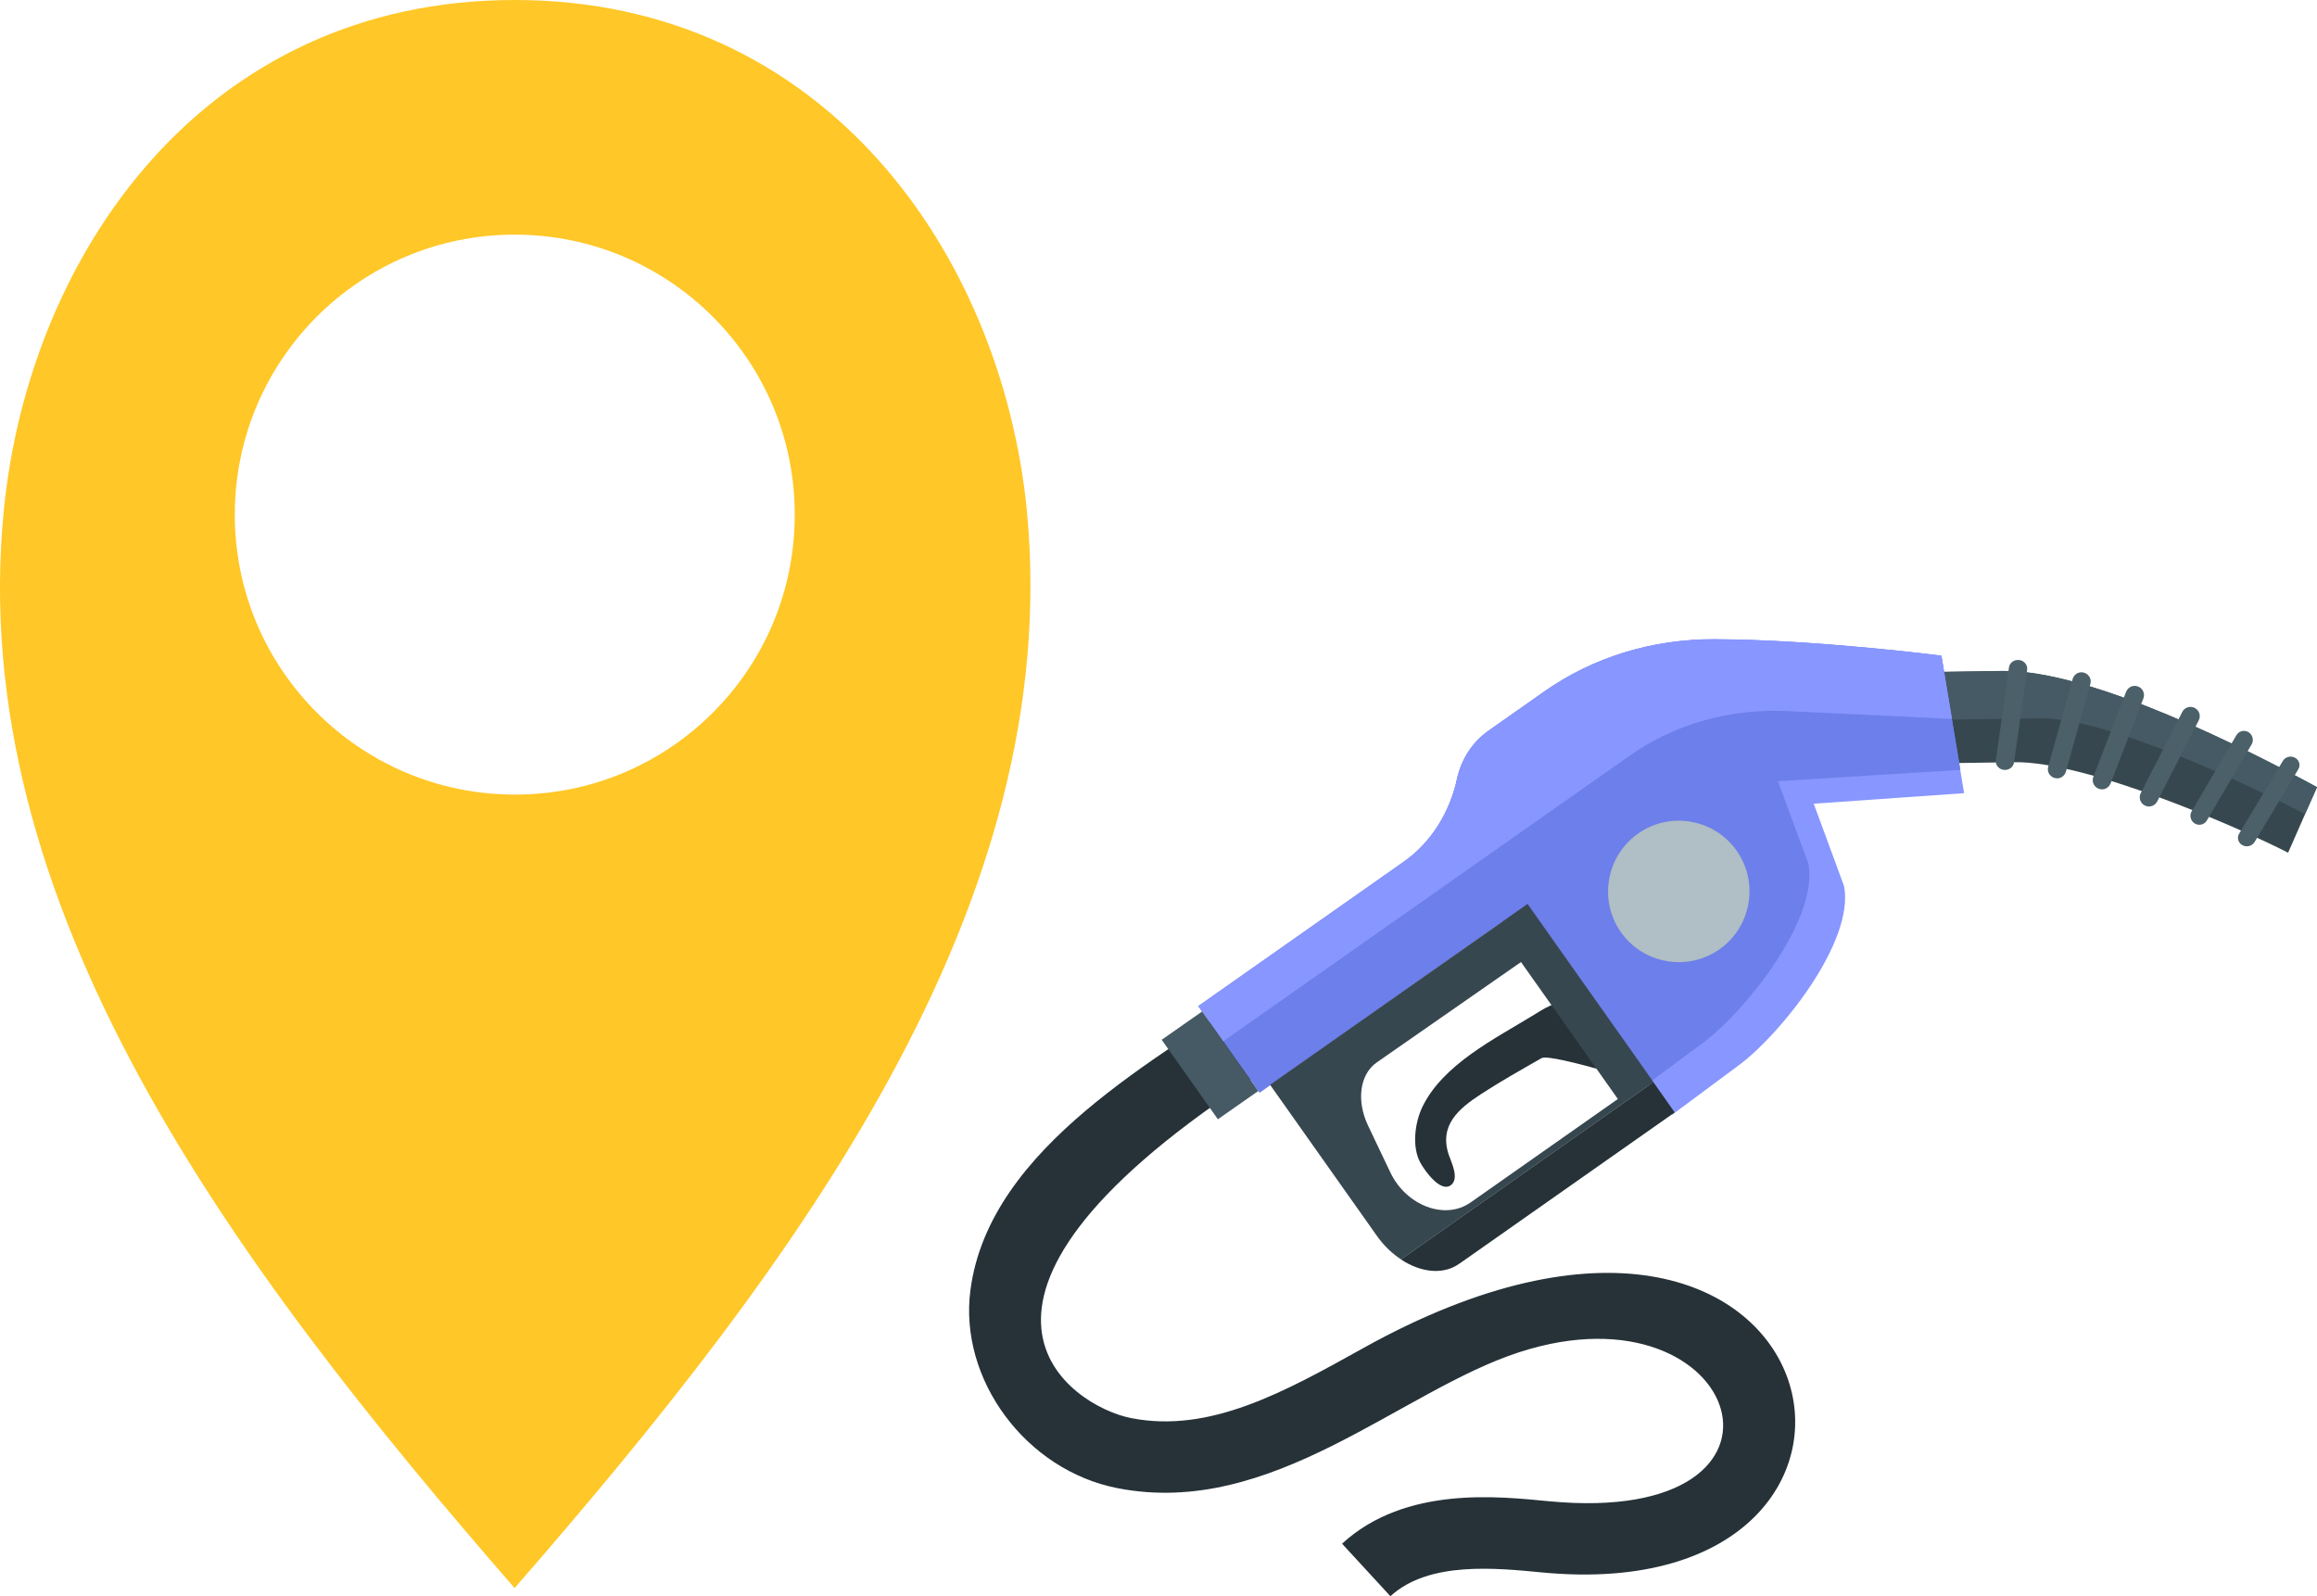 <!-- Generator: Adobe Illustrator 24.2.0, SVG Export Plug-In  -->
<svg version="1.1" xmlns="http://www.w3.org/2000/svg" xmlns:xlink="http://www.w3.org/1999/xlink" x="0px" y="0px"
	 width="145.16px" height="100px" viewBox="0 0 145.16 100" style="overflow:visible;enable-background:new 0 0 145.16 100;"
	 xml:space="preserve">
<style type="text/css">
	.st0{fill:#FFC727;}
	.st1{fill:#263238;}
	.st2{fill:#37474F;}
	.st3{fill:#455A64;}
	.st4{fill:#8896FF;}
	.st5{fill:#6C7FEA;}
	.st6{fill:#B0BEC5;}
	.st7{fill:#4B6068;}
</style>
<defs>
</defs>
<g>
	<g id="freepik--Locator--inject-2_1_">
		<path class="st0" d="M64.33,31.95C62.73,15.94,51.7,0,32.24,0s-30.41,15.94-32,31.95c-2.45,24.72,14.23,47.11,32,67.54
			C50.03,79.06,66.71,56.67,64.33,31.95z M32.24,49.78c-9.69-0.01-17.54-7.87-17.53-17.55c0.01-9.69,7.87-17.54,17.55-17.53
			c9.69,0.01,17.54,7.87,17.53,17.55c0.01,9.67-7.83,17.52-17.5,17.53C32.28,49.78,32.26,49.78,32.24,49.78z"/>
	</g>
	<g id="_x34__2_">
		<g id="_x34__3_">
			<g>
				<g>
					<path class="st1" d="M87.11,100c2.41-2.22,6.66-1.76,9.5-1.49c25.76,2.46,18.8-30.75-11.21-14.05
						c-4.94,2.75-9.61,5.35-14.54,4.38c-3.73-0.73-13.66-7.17,7.23-21.01c1.21-0.8,2.35-1.56,3.37-2.29l-2.61-3.64
						C72.82,66.24,62,71.75,60.8,80.8c-0.75,5.61,3.47,11.31,9.21,12.43c9.69,1.9,17.73-6.11,25.18-8.52
						c14.01-4.54,19.04,10.98,1.85,9.34c-3.07-0.29-8.98-1-12.96,2.66L87.11,100z"/>
				</g>
				<g>
					<g>
						<g>
							<g>
								<g>
									<g>
										<path class="st2" d="M109.77,42.26l0.76,5.72l15.69-0.23c4.45-0.06,13.82,3.98,17.13,5.67c1.28-2.92,0.89-2.02,1.81-4.1
											c-4.12-2.24-14.13-7.37-19.7-7.28l-13.77,0.21L109.77,42.26z"/>
									</g>
								</g>
								<g>
									<g>
										<path class="st3" d="M111.68,42.23l0.4,3L127.77,45c4.29-0.07,13.48,4.35,16.64,6l0.75-1.69
											c-4.12-2.24-14.13-7.37-19.7-7.28L111.68,42.23z"/>
									</g>
								</g>
							</g>
							<g>
								<path class="st1" d="M97.19,62.98c-0.07,0.02-0.07,0.02-0.16,0.07c-0.17,0.08-0.15,0.07-0.23,0.11
									c-0.08,0.05-0.24,0.14-0.31,0.18c-0.16,0.1-0.33,0.2-0.49,0.3c-2.39,1.46-5.61,3.06-6.89,5.71
									c-0.47,0.98-0.67,2.51-0.12,3.5c0.27,0.49,1.24,1.86,1.89,1.41c0.57-0.4,0.06-1.41-0.11-1.9c-0.63-1.86,0.61-2.9,2.02-3.82
									c1.23-0.8,2.51-1.52,3.79-2.25c0.61-0.35,7.85,1.99,7.93,1.95c0.02-0.01-1.56-1.57-1.56-1.57c1.57-0.45-4.07-4.18-5.65-3.73
									C97.27,62.96,97.24,62.97,97.19,62.98z"/>
							</g>
							<g>
								<path class="st4" d="M92.51,54.09c0.03,0.04,0.05,0.07,0.08,0.1l2.34,3.01l8.08,10.41l0.22,0.29l1.51,1.95l4.23-3.14
									c2.56-1.9,7.24-7.72,6.56-11.2l-1.9-5.16l9.42-0.66l-0.24-1.45l-0.02-0.11l-0.51-3.07l-0.66-3.97c0,0-7.74-1-14.18-1.03
									c-3.93-0.02-7.64,1.12-10.72,3.29l-3.47,2.44c-1.81,1.27-2.48,3.59-1.93,5.83C91.54,52.47,91.93,53.32,92.51,54.09z"/>
							</g>
							<path class="st5" d="M75.07,63.03l12.9-9.06c1.73-1.22,2.85-3.08,3.31-5.15c0.27-1.22,0.94-2.31,1.98-3.04l3.47-2.44
								c3.08-2.17,6.8-3.3,10.72-3.29c6.44,0.03,14.18,1.03,14.18,1.03l0.66,3.97l0.51,3.07l0.02,0.11l-11.43,0.71l1.9,5.16
								c0.68,3.49-4,9.3-6.56,11.2l-3.49,2.59l-0.74,0.55l-1.74-2.24l-6.59-8.48l0,0L78.91,68.46L75.07,63.03z"/>
							<g>
								<path class="st1" d="M103.58,67.79l1.34,1.9l-13.48,9.47c-0.06,0.04-0.12,0.08-0.19,0.12c-0.99,0.59-2.32,0.39-3.48-0.38
									L103.58,67.79z"/>
								<path class="st2" d="M87.78,78.9l15.81-11.11l-7.89-11.16L79.57,67.96l6.69,9.46C86.69,78.03,87.21,78.53,87.78,78.9z
									 M87.11,73.46l-1.4-2.94c-0.75-1.58-0.52-3.24,0.57-3.98l9.01-6.27l6.07,8.58l-9.24,6.49
									C90.53,76.45,88.11,75.54,87.11,73.46z"/>
							</g>
							<g>
								<path class="st4" d="M75.07,63.03l1.56,2.21l25.49-17.91c2.82-1.98,6.26-2.95,9.87-2.78l10.3,0.49l-0.66-3.97
									c0,0-7.74-1-14.18-1.03c-3.93-0.02-7.64,1.12-10.72,3.29l-3.47,2.44c-1.03,0.73-1.7,1.79-1.97,3
									c-0.48,2.09-1.6,3.99-3.36,5.22L75.07,63.03z"/>
							</g>
						</g>
						<g>
							<polygon class="st3" points="76.3,70.12 78.83,68.35 75.31,63.37 72.78,65.14 							"/>
						</g>
					</g>
					<path class="st6" d="M100.82,55.04c-0.45,2.41,1.14,4.72,3.55,5.16c2.41,0.45,4.72-1.14,5.16-3.55
						c0.45-2.41-1.14-4.72-3.55-5.16C103.58,51.04,101.27,52.63,100.82,55.04z"/>
				</g>
			</g>
			<g>
				<path class="st7" d="M143.02,47.67c0.15-0.25,0.49-0.35,0.76-0.2c0.27,0.14,0.36,0.47,0.21,0.72l-2.74,4.56
					c-0.15,0.25-0.49,0.35-0.76,0.2c-0.27-0.14-0.36-0.47-0.21-0.72L143.02,47.67z"/>
				<path class="st7" d="M140.11,46.06c0.16-0.27,0.49-0.35,0.76-0.19c0.26,0.16,0.35,0.51,0.19,0.77l-2.8,4.76
					c-0.16,0.27-0.49,0.35-0.76,0.19c-0.26-0.16-0.35-0.51-0.19-0.77L140.11,46.06z"/>
				<path class="st7" d="M136.72,44.6c0.14-0.28,0.49-0.4,0.78-0.25c0.28,0.15,0.4,0.49,0.25,0.78l-2.6,5.08
					c-0.15,0.28-0.49,0.4-0.78,0.25c-0.28-0.14-0.4-0.49-0.25-0.78L136.72,44.6z"/>
				<path class="st7" d="M133.2,43.34c0.12-0.3,0.45-0.45,0.75-0.33c0.3,0.11,0.45,0.45,0.33,0.75l-2.05,5.32
					c-0.12,0.3-0.45,0.45-0.75,0.33c-0.3-0.11-0.45-0.45-0.33-0.75L133.2,43.34z"/>
				<path class="st7" d="M129.85,42.54c0.09-0.31,0.4-0.49,0.71-0.4c0.31,0.09,0.49,0.4,0.4,0.71l-1.53,5.49
					c-0.09,0.31-0.4,0.49-0.71,0.4c-0.31-0.09-0.49-0.4-0.4-0.71L129.85,42.54z"/>
				<path class="st7" d="M125.86,41.82c0.04-0.3,0.33-0.51,0.64-0.47l0.01,0c0.31,0.04,0.53,0.31,0.49,0.61l-0.82,5.8
					c-0.04,0.3-0.33,0.51-0.64,0.47l-0.01,0c-0.31-0.04-0.53-0.31-0.49-0.61L125.86,41.82z"/>
			</g>
		</g>
	</g>
</g>
</svg>
